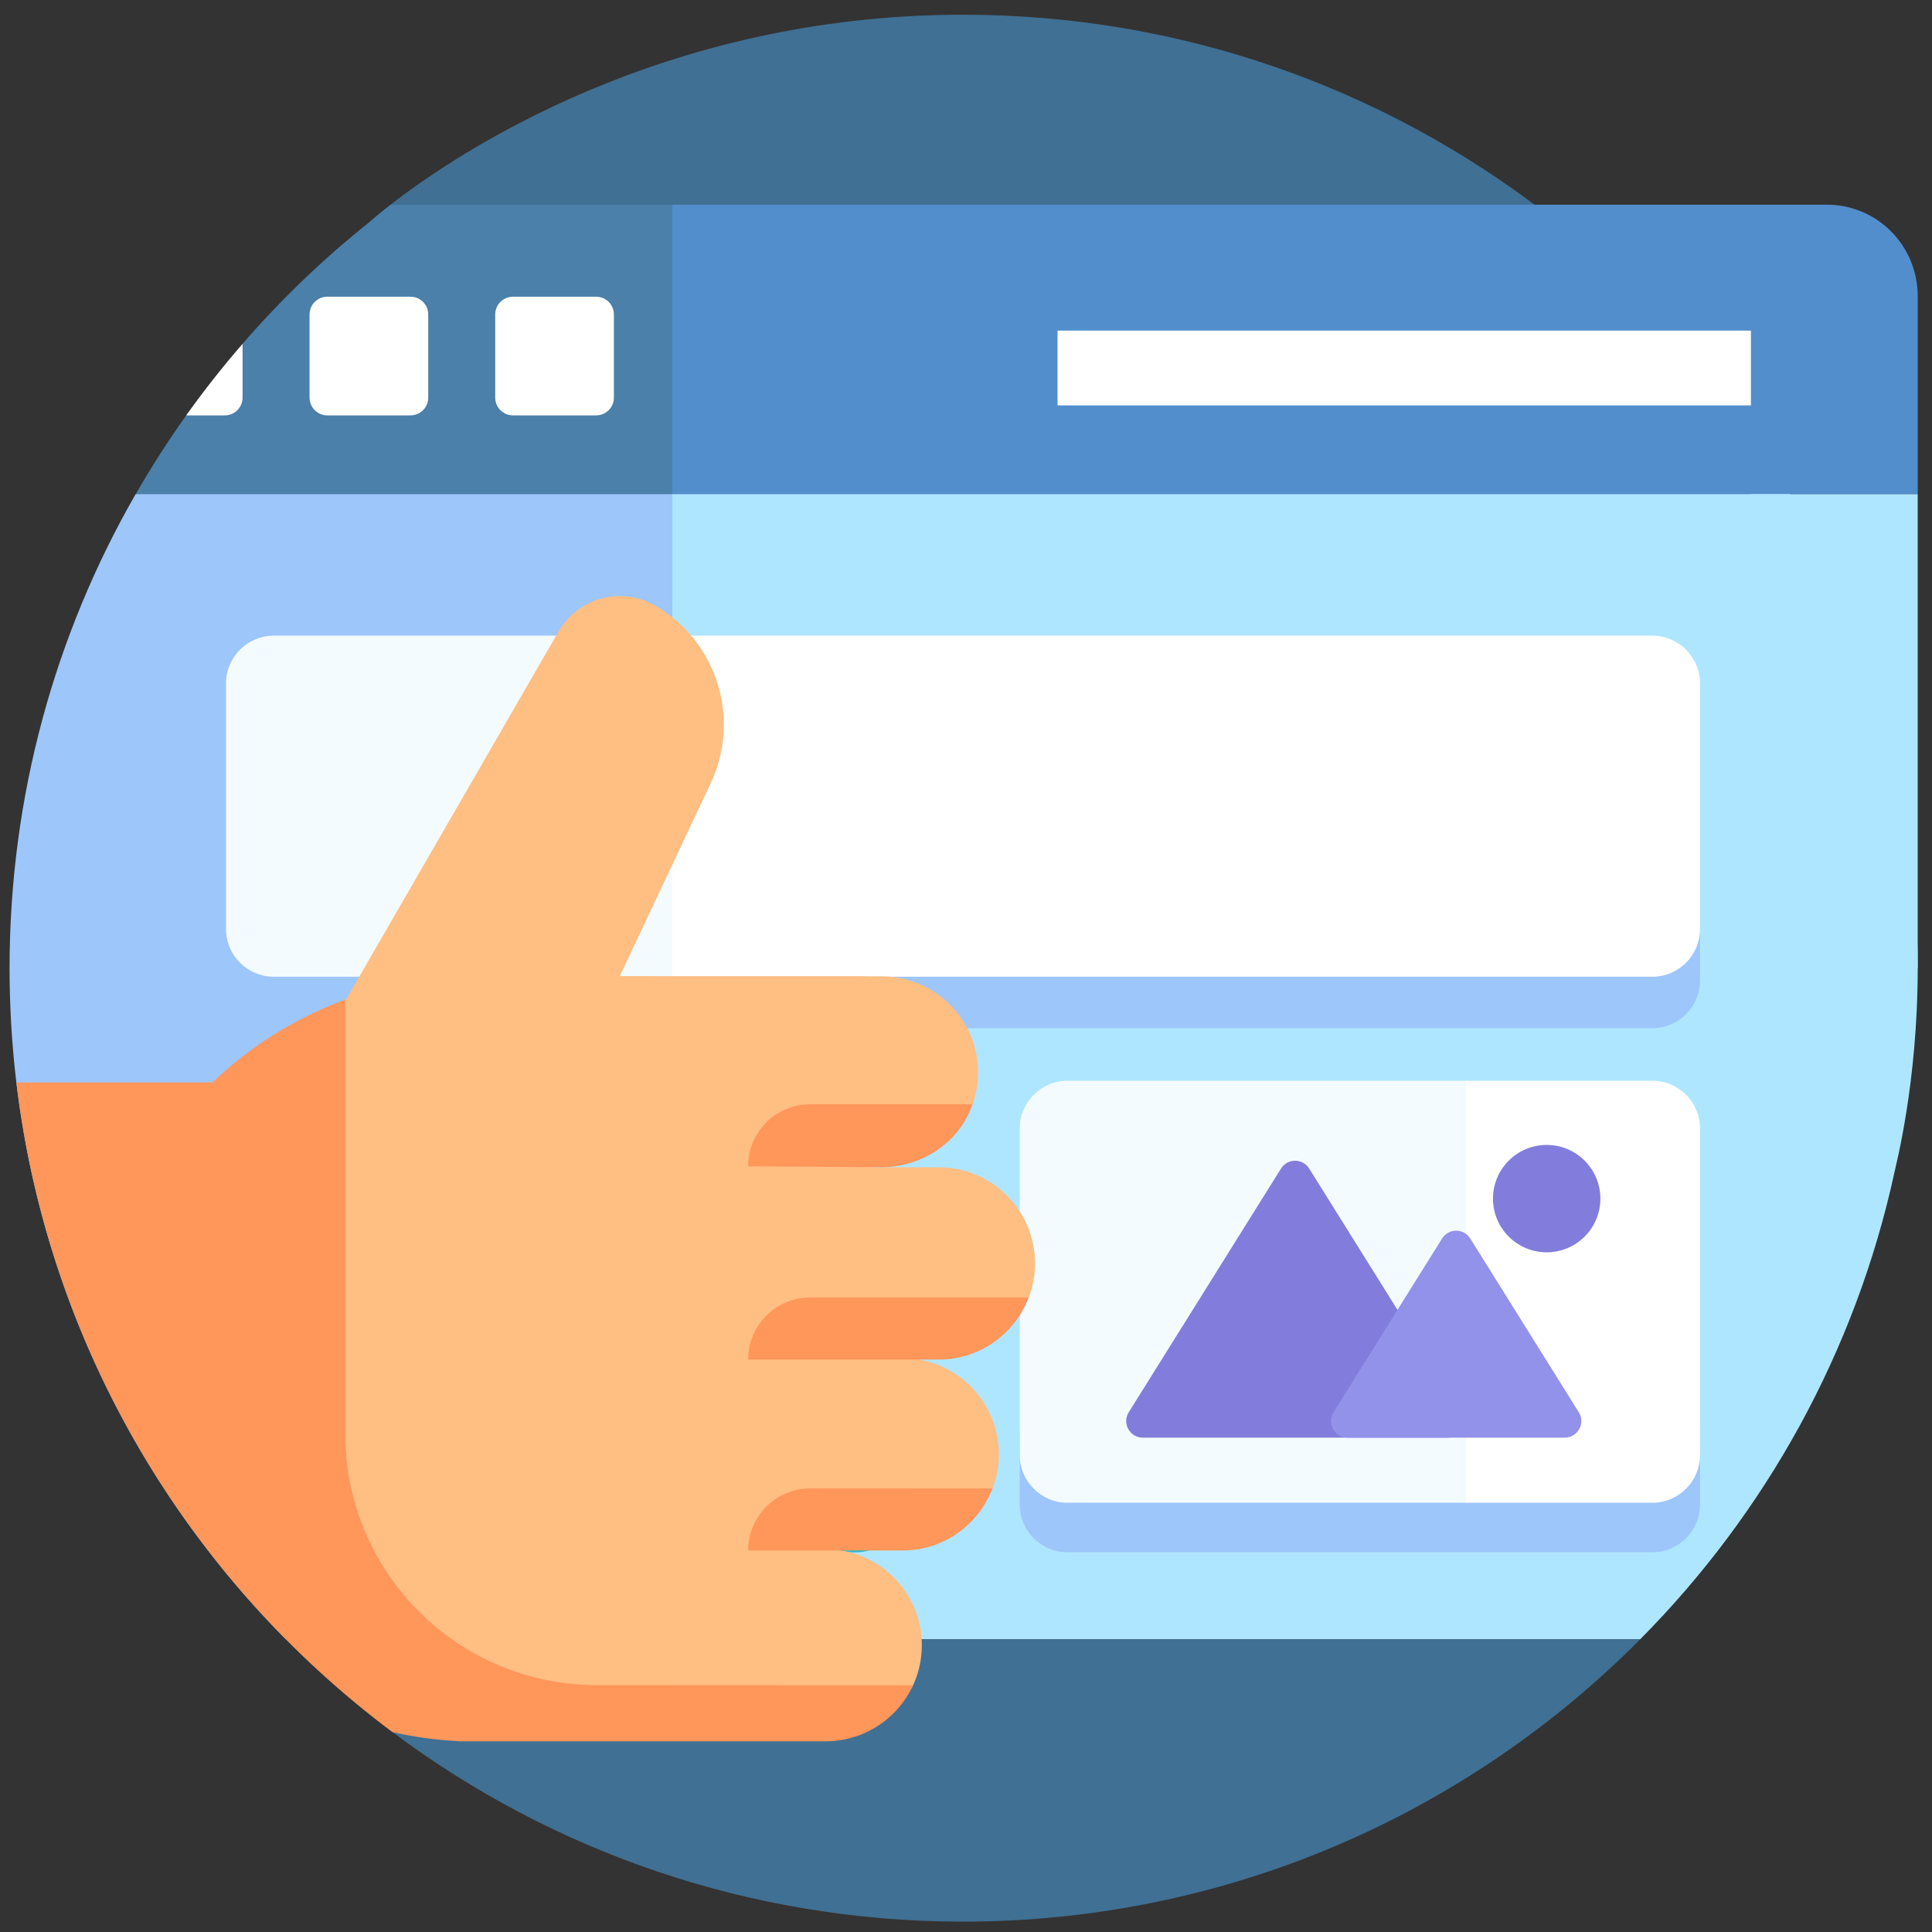 <?xml version="1.0" encoding="UTF-8"?> <svg xmlns="http://www.w3.org/2000/svg" width="81" height="81" viewBox="0 0 81 81" fill="none"><rect x="0" y="0" width="81" height="81" fill="#333333" stroke="none"/><g clip-path="url(#clip0_1080_4113)"><path d="M64.745 8.891C57.991 3.704 49.54 0.617 40.375 0.617C27.719 0.617 19.061 6.491 16.375 8.581L16.117 9.646C10.133 34.344 28.461 58.478 53.87 58.907C54.099 58.911 54.329 58.913 54.559 58.913L54.659 58.913C60.246 58.892 64.745 54.308 64.745 48.721V8.891H64.745Z" fill="#407093"></path><path d="M52.431 68.336H20.297L16.451 72.617C23.122 77.608 31.402 80.565 40.375 80.565C51.419 80.565 61.498 76.061 68.773 68.722L52.431 68.336Z" fill="#407093"></path><path d="M28.188 68.721H68.772C74.009 63.439 77.794 56.69 79.439 49.093C79.467 48.923 80.401 45.413 80.401 40.591C80.401 33.262 78.375 26.395 74.932 20.489L23.793 18.36L28.188 68.721Z" fill="#AFE6FF"></path><path d="M80.401 12.422C80.401 10.301 78.708 8.581 76.587 8.581H28.188L25.738 14.927L28.188 20.718H80.401V12.422Z" fill="#528ECB"></path><path d="M17.674 19.106L5.687 20.716C2.324 26.57 0.401 33.356 0.401 40.591C0.401 51.561 4.821 61.498 11.977 68.721H28.188V20.717L17.674 19.106Z" fill="#9DC6FB"></path><path d="M16.375 8.581C15.797 9.031 15.494 9.306 15.49 9.309C13.563 10.844 11.782 12.553 10.169 14.414L9.475 16.553L7.807 17.415C7.048 18.481 6.341 19.583 5.689 20.718H28.188V8.581H16.375Z" fill="#4A80AA"></path><path d="M7.806 17.415H9.425C9.622 17.415 9.812 17.337 9.952 17.197C10.091 17.057 10.17 16.868 10.17 16.67V14.415C9.335 15.377 8.546 16.378 7.806 17.415ZM13.723 17.415H17.209C17.407 17.415 17.596 17.337 17.736 17.197C17.875 17.057 17.954 16.868 17.954 16.67V13.184C17.954 12.987 17.875 12.797 17.736 12.658C17.596 12.518 17.407 12.44 17.209 12.44H13.723C13.525 12.44 13.336 12.518 13.196 12.658C13.056 12.797 12.978 12.987 12.978 13.184V16.67C12.978 16.868 13.056 17.058 13.196 17.197C13.336 17.337 13.525 17.415 13.723 17.415ZM21.507 17.415H24.993C25.191 17.415 25.38 17.337 25.52 17.197C25.66 17.057 25.738 16.868 25.738 16.67V13.184C25.738 12.987 25.66 12.797 25.52 12.658C25.38 12.518 25.191 12.44 24.993 12.44H21.507C21.31 12.44 21.12 12.518 20.98 12.658C20.841 12.797 20.762 12.987 20.762 13.184V16.67C20.762 16.768 20.782 16.865 20.819 16.956C20.856 17.046 20.911 17.128 20.98 17.197C21.05 17.266 21.132 17.321 21.222 17.359C21.312 17.396 21.409 17.415 21.507 17.415Z" fill="white"></path><path d="M37.882 63.076C37.882 64.183 36.985 65.081 35.877 65.081H11.48C10.373 65.081 9.475 64.183 9.475 63.076V59.733H37.882V63.076Z" fill="#25BBCC"></path><path d="M71.275 63.076C71.275 64.183 70.377 65.081 69.27 65.081H44.758C43.651 65.081 42.753 64.183 42.753 63.076V59.733H71.275V63.076Z" fill="#9DC6FB"></path><path d="M44.338 13.861H73.407V16.997H44.338V13.861Z" fill="white"></path><path d="M28.188 45.312H11.48C10.373 45.312 9.475 46.21 9.475 47.318V60.999C9.475 62.106 10.373 63.004 11.48 63.004H28.188V45.312Z" fill="#F4FBFF"></path><path d="M69.27 45.312H61.467L60.334 54.819L61.467 63.004H69.27C70.377 63.004 71.275 62.107 71.275 60.999V47.318C71.275 46.21 70.377 45.312 69.27 45.312Z" fill="white"></path><path d="M71.275 41.105C71.275 42.213 70.377 43.11 69.27 43.11H9.475V38.945H71.275V41.105H71.275Z" fill="#9DC6FB"></path><path d="M20.511 57.03V51.287C20.511 50.675 21.166 50.287 21.703 50.58L26.964 53.452C27.523 53.757 27.523 54.56 26.964 54.866L21.703 57.737C21.166 58.03 20.511 57.642 20.511 57.03Z" fill="#FF4619"></path><path d="M61.466 45.312H44.758C43.651 45.312 42.753 46.21 42.753 47.318V60.999C42.753 62.106 43.651 63.004 44.758 63.004H61.466V45.312Z" fill="#F4FBFF"></path><path d="M47.914 60.275C47.367 60.275 47.033 59.673 47.323 59.209L53.707 48.992C53.98 48.555 54.616 48.555 54.889 48.992L61.272 59.209C61.562 59.673 61.228 60.275 60.681 60.275H47.914Z" fill="#827DDC"></path><path d="M56.5 60.274C55.953 60.274 55.619 59.672 55.909 59.209L60.46 51.925C60.733 51.489 61.369 51.489 61.642 51.925L66.192 59.209C66.482 59.672 66.148 60.274 65.601 60.274H56.5Z" fill="#9292EA"></path><path d="M64.846 52.504C66.089 52.504 67.097 51.496 67.097 50.253C67.097 49.01 66.089 48.002 64.846 48.002C63.602 48.002 62.594 49.01 62.594 50.253C62.594 51.496 63.602 52.504 64.846 52.504Z" fill="#827DDC"></path><path d="M69.27 26.651H28.188L27.574 34.045L28.188 40.95H69.27C70.377 40.95 71.275 40.053 71.275 38.945V28.656C71.275 27.549 70.377 26.651 69.27 26.651Z" fill="white"></path><path d="M28.188 26.651H11.48C10.373 26.651 9.475 27.549 9.475 28.656V38.945C9.475 40.053 10.373 40.95 11.48 40.95H28.188V26.651Z" fill="#F4FBFF"></path><path d="M35.995 48.995H18.291V40.935H35.995C38.22 40.935 40.025 42.74 40.025 44.965C40.025 47.191 38.22 48.995 35.995 48.995Z" fill="#FFBE82"></path><path d="M36.976 40.935H19.273V48.995H31.366L40.78 46.298C40.93 45.87 41.006 45.419 41.006 44.965C41.006 42.74 39.201 40.935 36.976 40.935Z" fill="#FFBE82"></path><path d="M29.797 32.836L19.891 53.863L7.02 54.877L23.419 26.473C24.237 25.056 26.049 24.571 27.465 25.389C30.061 26.887 31.074 30.125 29.797 32.836ZM39.363 48.94H25.78V57H31.366L43.132 54.4C43.305 53.943 43.393 53.459 43.393 52.97C43.393 50.745 41.589 48.94 39.363 48.94Z" fill="#FFBE82"></path><path d="M37.847 56.944H20.143V65.004H31.366L41.614 62.407C41.788 61.949 41.877 61.464 41.877 60.974C41.877 58.749 40.072 56.944 37.847 56.944Z" fill="#FFBE82"></path><path d="M38.211 70.803C38.499 70.239 38.649 69.613 38.648 68.979C38.648 66.754 36.844 64.949 34.618 64.949H19.27V70.803H38.211Z" fill="#FFBE82"></path><path d="M19.982 40.935C17.994 40.935 16.091 41.298 14.335 41.959V61.289C14.335 66.544 18.594 70.803 23.848 70.803H27.398V40.935H19.982Z" fill="#FFBE82"></path><path d="M38.273 70.655H38.277H38.234H38.236H38.228L25.006 70.649C19.188 70.644 14.474 65.925 14.474 60.107V41.912C12.399 42.673 10.503 43.855 8.905 45.383H0.688C2.017 56.508 7.913 66.23 16.45 72.618C18.002 72.972 19.089 72.978 19.27 73.007H34.619C36.158 73.006 37.611 72.114 38.28 70.655H38.279L38.273 70.655Z" fill="#FF965A"></path><path d="M41.453 62.764L41.614 62.407L33.967 62.404C32.53 62.404 31.366 63.568 31.366 65.005H37.847C39.429 65.005 40.794 64.091 41.453 62.764ZM43.127 54.399H33.967C32.53 54.399 31.366 55.564 31.366 57.001H39.363C41.085 57.001 42.55 55.919 43.127 54.399ZM31.366 48.898L36.926 48.935C38.411 48.945 39.821 48.171 40.526 46.864C40.624 46.682 40.708 46.492 40.776 46.297H33.967C32.53 46.297 31.366 47.461 31.366 48.898Z" fill="#FF965A"></path><path d="M73.407 20.718H80.401V40.591H73.407V20.718Z" fill="#AFE6FF"></path></g><defs><clipPath id="clip0_1080_4113"><rect width="80" height="80" fill="white" transform="translate(0.401 0.591)"></rect></clipPath></defs></svg> 